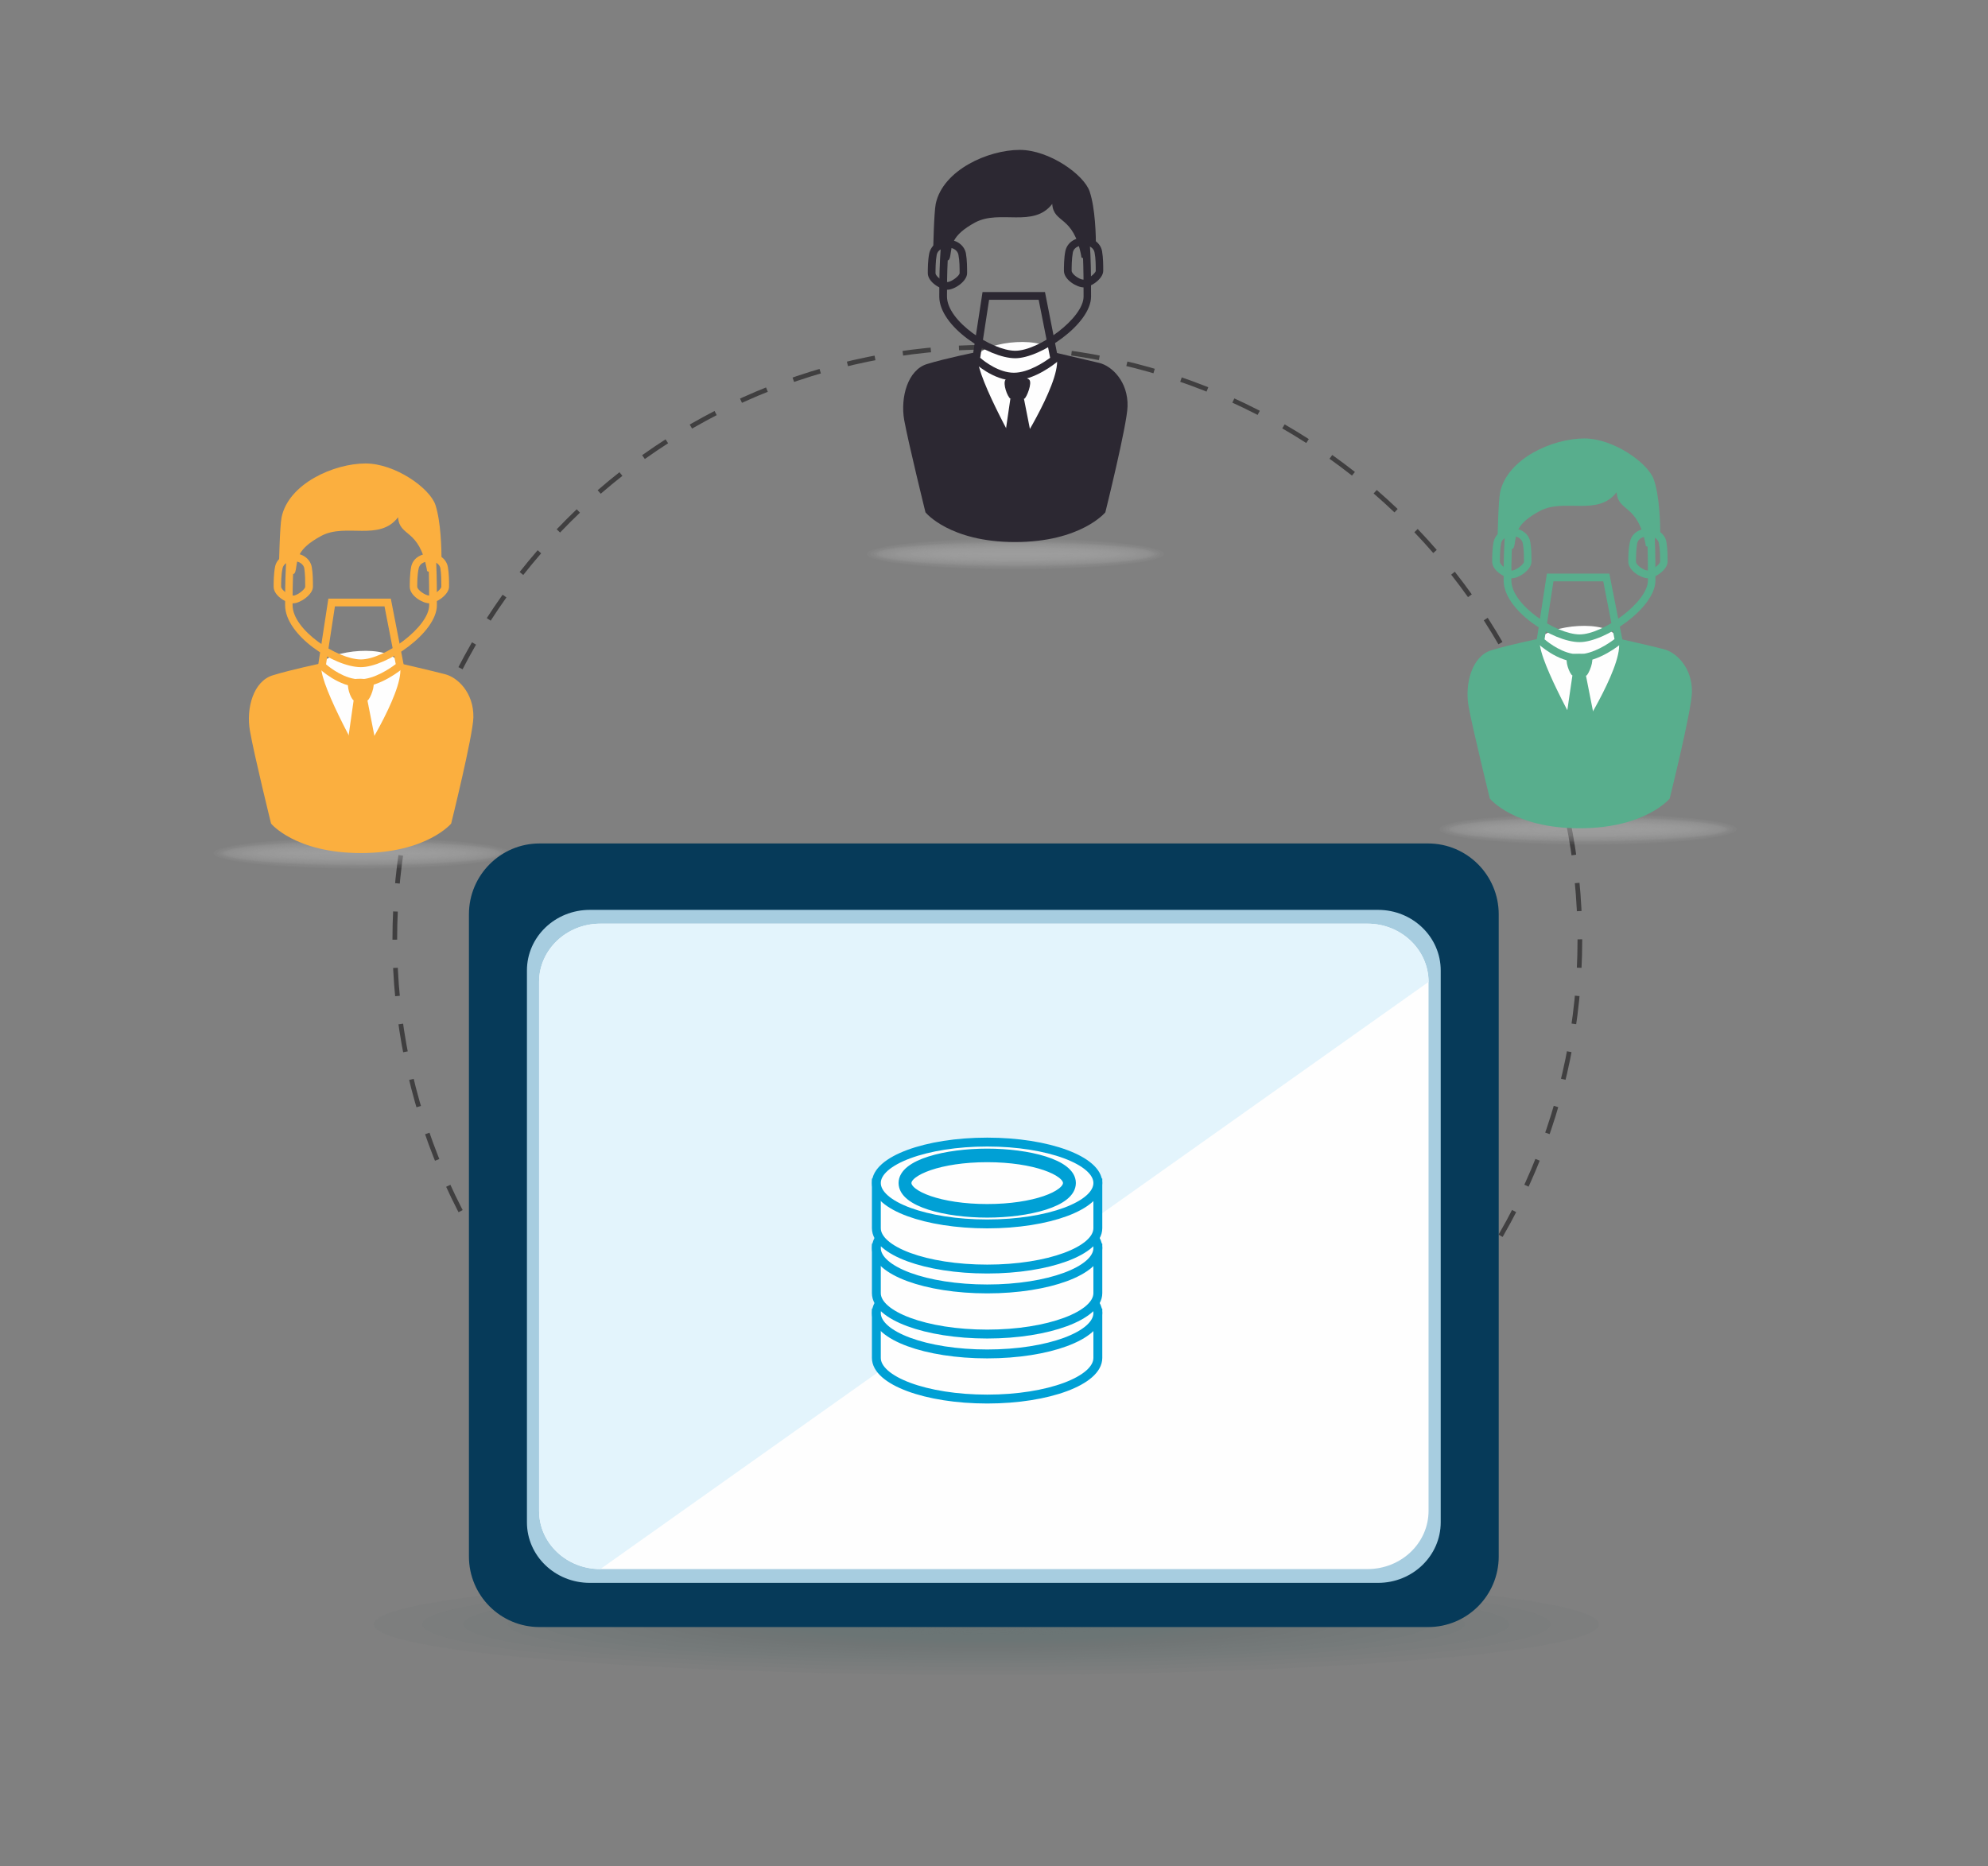 <svg version="1.2" xmlns="http://www.w3.org/2000/svg" viewBox="0 0 850 798" width="850" height="798">
	<rect x="0" y="0" width="850" height="798" fill="#808080" stroke="none"/>
	<title>49303-ai</title>
	<style>
		.s0 { opacity: .1;fill: #6c6e70 } 
		.s1 { fill: none;stroke: #403f40;stroke-miterlimit:10;stroke-width: 2;stroke-dasharray: 12.059,12.059 } 
		.s2 { opacity: .1;fill: #c4c5c7 } 
		.s3 { fill: #58ae8d } 
		.s4 { fill: #fefefe } 
		.s5 { fill: #fbaf3f } 
		.s6 { fill: #2c2832 } 
		.s7 { fill: #063a59 } 
		.s8 { fill: #a7cde0 } 
		.s9 { fill: #e3f4fc } 
		.s10 { fill: #fefefe;stroke: #00a0d5;stroke-miterlimit:10;stroke-width: 3.8 } 
	</style>
	<g id="_Artboards_">
	</g>
	<g id="Capa 1">
		<g id="&lt;Group&gt;">
			<path id="&lt;Path&gt;" class="s0" d="m611.3 694.6c0 8.6-84.9 15.6-189.6 15.6-104.7 0-189.6-7-189.6-15.6 0-8.6 84.9-15.6 189.6-15.6 104.7 0 189.6 7 189.6 15.6z"/>
			<path id="&lt;Path&gt;" class="s0" d="m596.3 694.6c0 8-78.1 14.4-174.6 14.4-96.4 0-174.6-6.4-174.6-14.4 0-7.9 78.2-14.3 174.6-14.3 96.5 0 174.6 6.4 174.6 14.3z"/>
			<path id="&lt;Path&gt;" class="s0" d="m683.7 694.6c0 11.9-117.3 21.6-262 21.6-144.7 0-262-9.7-262-21.6 0-11.9 117.3-21.5 262-21.5 144.7 0 262 9.6 262 21.5z"/>
			<path id="&lt;Path&gt;" class="s0" d="m663 694.6c0 11-108 19.9-241.3 19.9-133.2 0-241.2-8.9-241.2-19.9 0-10.9 108-19.8 241.2-19.8 133.3 0 241.3 8.9 241.3 19.8z"/>
			<path id="&lt;Path&gt;" class="s0" d="m645.4 694.6c0 10.2-100.1 18.4-223.7 18.4-123.5 0-223.7-8.2-223.7-18.4 0-10.1 100.2-18.4 223.7-18.4 123.6 0 223.7 8.3 223.7 18.4z"/>
			<path id="&lt;Path&gt;" class="s0" d="m626.3 694.6c0 9.3-91.6 16.8-204.6 16.8-113 0-204.6-7.5-204.6-16.8 0-9.3 91.6-16.8 204.6-16.8 113 0 204.6 7.5 204.6 16.8z"/>
			<path id="&lt;Path&gt;" class="s0" d="m506.4 694.6c0 3.9-37.9 7-84.7 7-46.7 0-84.7-3.1-84.7-7 0-3.8 38-6.9 84.7-6.9 46.8 0 84.7 3.1 84.7 6.9z"/>
			<path id="&lt;Path&gt;" class="s0" d="m499.7 694.6c0 3.6-34.9 6.4-78 6.4-43 0-78-2.8-78-6.4 0-3.5 35-6.4 78-6.4 43.1 0 78 2.9 78 6.4z"/>
			<path id="&lt;Path&gt;" class="s0" d="m494 694.6c0 3.3-32.3 6-72.3 6-39.9 0-72.3-2.7-72.3-6 0-3.3 32.4-5.9 72.3-5.9 40 0 72.3 2.6 72.3 5.9z"/>
			<path id="&lt;Path&gt;" class="s0" d="m487.8 694.6c0 3-29.6 5.5-66.1 5.5-36.5 0-66.1-2.5-66.1-5.5 0-3 29.6-5.4 66.1-5.4 36.5 0 66.1 2.4 66.1 5.4z"/>
			<path id="&lt;Path&gt;" class="s0" d="m537.9 694.6c0 5.3-52 9.6-116.2 9.6-64.1 0-116.1-4.3-116.1-9.6 0-5.2 52-9.5 116.1-9.5 64.2 0 116.2 4.3 116.2 9.5z"/>
			<path id="&lt;Path&gt;" class="s0" d="m528.7 694.6c0 4.9-47.9 8.8-107 8.8-59 0-106.9-3.9-106.9-8.8 0-4.8 47.9-8.8 106.9-8.8 59.1 0 107 4 107 8.8z"/>
			<path id="&lt;Path&gt;" class="s0" d="m520.9 694.6c0 4.5-44.4 8.2-99.2 8.2-54.7 0-99.1-3.7-99.1-8.2 0-4.5 44.4-8.1 99.1-8.1 54.8 0 99.2 3.6 99.2 8.1z"/>
			<path id="&lt;Path&gt;" class="s0" d="m512.4 694.6c0 4.1-40.6 7.5-90.7 7.5-50.1 0-90.7-3.4-90.7-7.5 0-4.1 40.6-7.4 90.7-7.4 50.1 0 90.7 3.3 90.7 7.4z"/>
			<path id="&lt;Path&gt;" class="s0" d="m582.2 694.6c0 7.3-71.8 13.2-160.5 13.2-88.6 0-160.5-5.9-160.5-13.2 0-7.3 71.9-13.2 160.5-13.2 88.7 0 160.5 5.9 160.5 13.2z"/>
			<path id="&lt;Path&gt;" class="s0" d="m569.5 694.6c0 6.7-66.2 12.2-147.8 12.2-81.6 0-147.8-5.5-147.8-12.2 0-6.7 66.2-12.1 147.8-12.1 81.6 0 147.8 5.4 147.8 12.1z"/>
			<path id="&lt;Path&gt;" class="s0" d="m558.8 694.6c0 6.2-61.4 11.3-137.1 11.3-75.7 0-137-5.1-137-11.3 0-6.2 61.3-11.2 137-11.2 75.7 0 137.1 5 137.1 11.2z"/>
			<path id="&lt;Path&gt;" class="s0" d="m547 694.6c0 5.7-56.1 10.3-125.3 10.3-69.2 0-125.3-4.6-125.3-10.3 0-5.7 56.1-10.3 125.3-10.3 69.2 0 125.3 4.6 125.3 10.3z"/>
			<path id="&lt;Path&gt;" class="s0" d="m480.1 694.6c0 2.7-26.1 4.8-58.4 4.8-32.2 0-58.4-2.1-58.4-4.8 0-2.6 26.2-4.8 58.4-4.8 32.3 0 58.4 2.2 58.4 4.8z"/>
			<path id="&lt;Path&gt;" class="s0" d="m475 694.6c0 2.4-23.9 4.4-53.3 4.4-29.4 0-53.2-2-53.2-4.4 0-2.4 23.8-4.3 53.2-4.3 29.4 0 53.3 1.9 53.3 4.3z"/>
			<path id="&lt;Path&gt;" class="s0" d="m471.3 694.6c0 2.3-22.2 4.1-49.6 4.1-27.4 0-49.6-1.8-49.6-4.1 0-2.2 22.2-4 49.6-4 27.4 0 49.6 1.8 49.6 4z"/>
			<path id="&lt;Path&gt;" class="s0" d="m467.4 694.6c0 2.1-20.4 3.8-45.7 3.8-25.2 0-45.7-1.7-45.7-3.8 0-2 20.5-3.7 45.7-3.7 25.3 0 45.7 1.7 45.7 3.7z"/>
			<path id="&lt;Path&gt;" class="s0" d="m464.1 694.6c0 2-19 3.5-42.4 3.5-23.4 0-42.4-1.5-42.4-3.5 0-1.9 19-3.5 42.4-3.5 23.4 0 42.4 1.6 42.4 3.5z"/>
			<path id="&lt;Path&gt;" class="s0" d="m460.5 694.6c0 1.8-17.4 3.2-38.8 3.2-21.4 0-38.7-1.4-38.7-3.2 0-1.7 17.3-3.2 38.7-3.2 21.4 0 38.8 1.5 38.8 3.2z"/>
			<path id="&lt;Path&gt;" class="s0" d="m455.9 694.6c0 1.6-15.3 2.8-34.2 2.8-18.9 0-34.2-1.2-34.2-2.8 0-1.5 15.3-2.8 34.2-2.8 18.9 0 34.2 1.3 34.2 2.8z"/>
			<path id="&lt;Path&gt;" class="s0" d="m452.9 694.6c0 1.4-13.9 2.6-31.2 2.6-17.2 0-31.2-1.2-31.2-2.6 0-1.4 14-2.5 31.2-2.5 17.3 0 31.2 1.1 31.2 2.5z"/>
			<path id="&lt;Path&gt;" class="s0" d="m452.9 694.6c0 1.4-13.9 2.6-31.2 2.6-17.2 0-31.2-1.2-31.2-2.6 0-1.4 14-2.5 31.2-2.5 17.3 0 31.2 1.1 31.2 2.5z"/>
			<path id="&lt;Path&gt;" class="s0" d="m450.4 694.6c0 1.3-12.8 2.4-28.7 2.4-15.8 0-28.7-1.1-28.7-2.4 0-1.3 12.9-2.3 28.7-2.3 15.9 0 28.7 1 28.7 2.3z"/>
			<path id="&lt;Path&gt;" class="s0" d="m448.4 694.6c0 1.2-12 2.2-26.7 2.2-14.7 0-26.6-1-26.6-2.2 0-1.2 11.9-2.2 26.6-2.2 14.7 0 26.7 1 26.7 2.2z"/>
			<path id="&lt;Path&gt;" class="s0" d="m446.1 694.6c0 1.1-10.9 2-24.4 2-13.4 0-24.3-0.9-24.3-2 0-1.1 10.9-2 24.3-2 13.5 0 24.4 0.9 24.4 2z"/>
			<path id="&lt;Path&gt;" class="s0" d="m443.2 694.6c0 1-9.6 1.8-21.5 1.8-11.9 0-21.5-0.8-21.5-1.8 0-0.9 9.6-1.7 21.5-1.7 11.9 0 21.5 0.8 21.5 1.7z"/>
			<path id="&lt;Path&gt;" class="s0" d="m441.3 694.6c0 0.9-8.7 1.6-19.6 1.6-10.8 0-19.6-0.7-19.6-1.6 0-0.9 8.8-1.6 19.6-1.6 10.9 0 19.6 0.7 19.6 1.6z"/>
			<path id="&lt;Path&gt;" class="s0" d="m440 694.6c0 0.9-8.2 1.5-18.3 1.5-10.1 0-18.3-0.6-18.3-1.5 0-0.8 8.2-1.5 18.3-1.5 10.1 0 18.3 0.7 18.3 1.5z"/>
			<path id="&lt;Path&gt;" class="s0" d="m438.6 694.6c0 0.8-7.6 1.4-16.9 1.4-9.3 0-16.8-0.6-16.8-1.4 0-0.7 7.5-1.4 16.8-1.4 9.3 0 16.9 0.7 16.9 1.4z"/>
			<path id="&lt;Path&gt;" class="s0" d="m437.3 694.6c0 0.7-7 1.3-15.6 1.3-8.6 0-15.6-0.6-15.6-1.3 0-0.7 7-1.3 15.6-1.3 8.6 0 15.6 0.6 15.6 1.3z"/>
			<path id="&lt;Path&gt;" class="s0" d="m436 694.6c0 0.7-6.4 1.2-14.3 1.2-7.9 0-14.3-0.5-14.3-1.2 0-0.6 6.4-1.1 14.3-1.1 7.9 0 14.3 0.5 14.3 1.1z"/>
			<path id="&lt;Path&gt;" class="s0" d="m434.3 694.6c0 0.6-5.6 1.1-12.6 1.1-6.9 0-12.6-0.5-12.6-1.1 0-0.5 5.7-1 12.6-1 7 0 12.6 0.5 12.6 1z"/>
			<path id="&lt;Path&gt;" class="s0" d="m433.2 694.6c0 0.6-5.1 1-11.5 1-6.3 0-11.5-0.4-11.5-1 0-0.5 5.2-0.9 11.5-0.9 6.4 0 11.5 0.4 11.5 0.9z"/>
			<path id="&lt;Path&gt;" class="s0" d="m431.6 694.6c0 0.5-4.4 0.8-9.9 0.8-5.4 0-9.8-0.3-9.8-0.8 0-0.4 4.4-0.8 9.8-0.8 5.5 0 9.9 0.4 9.9 0.8z"/>
			<path id="&lt;Path&gt;" class="s0" d="m429.8 694.6c0 0.4-3.6 0.7-8.1 0.7-4.5 0-8.1-0.3-8.1-0.7 0-0.3 3.6-0.6 8.1-0.6 4.5 0 8.1 0.3 8.1 0.6z"/>
			<path id="&lt;Path&gt;" class="s0" d="m427.3 694.6c0 0.3-2.5 0.5-5.6 0.5-3.1 0-5.6-0.2-5.6-0.5 0-0.2 2.5-0.4 5.6-0.4 3.1 0 5.6 0.2 5.6 0.4z"/>
			<path id="&lt;Path&gt;" class="s0" d="m425.5 694.6c0 0.2-1.7 0.3-3.8 0.3-2.1 0-3.8-0.1-3.8-0.3 0-0.1 1.7-0.3 3.8-0.3 2.1 0 3.8 0.2 3.8 0.3z"/>
		</g>
		<g id="&lt;Group&gt;">
			<g id="&lt;Group&gt;">
				<path id="&lt;Path&gt;" class="s1" d="m675.5 401.8c0 139.9-113.4 253.3-253.3 253.3-140 0-253.4-113.4-253.4-253.3 0-139.9 113.4-253.3 253.4-253.3 139.9 0 253.3 113.4 253.3 253.3z"/>
			</g>
			<g id="&lt;Group&gt;">
				<g id="&lt;Group&gt;" style="opacity: .5">
					<path id="&lt;Path&gt;" class="s2" d="m218.4 364.9c0 3.6-28.5 6.6-63.6 6.6-35.1 0-63.5-3-63.5-6.6 0-3.7 28.4-6.6 63.5-6.6 35.1 0 63.6 2.9 63.6 6.6z"/>
					<path id="&lt;Path&gt;" class="s2" d="m216.7 364.9c0 3.4-27.7 6.1-61.9 6.1-34.2 0-61.9-2.7-61.9-6.1 0-3.4 27.7-6.2 61.9-6.2 34.2 0 61.9 2.8 61.9 6.2z"/>
					<path id="&lt;Path&gt;" class="s2" d="m215.4 364.9c0 3-27.1 5.4-60.6 5.4-33.5 0-60.6-2.4-60.6-5.4 0-3 27.1-5.5 60.6-5.5 33.5 0 60.6 2.5 60.6 5.5z"/>
					<path id="&lt;Path&gt;" class="s2" d="m214.1 364.9c0 2.8-26.6 5.1-59.3 5.1-32.7 0-59.3-2.3-59.3-5.1 0-2.9 26.6-5.2 59.3-5.2 32.7 0 59.3 2.3 59.3 5.2z"/>
					<path id="&lt;Path&gt;" class="s2" d="m214.3 364.9c0 2.8-26.6 5-59.5 5-32.9 0-59.5-2.2-59.5-5 0-2.8 26.6-5 59.5-5 32.9 0 59.5 2.2 59.5 5z"/>
					<path id="&lt;Path&gt;" class="s2" d="m213.3 364.9c0 2.6-26.2 4.7-58.5 4.7-32.3 0-58.5-2.1-58.5-4.7 0-2.6 26.2-4.8 58.5-4.8 32.3 0 58.5 2.2 58.5 4.8z"/>
					<path id="&lt;Path&gt;" class="s2" d="m211.9 364.9c0 2.5-25.6 4.6-57.1 4.6-31.5 0-57.1-2.1-57.1-4.6 0-2.6 25.6-4.6 57.1-4.6 31.5 0 57.1 2 57.1 4.6z"/>
					<path id="&lt;Path&gt;" class="s2" d="m209.8 364.9c0 2.3-24.6 4.2-55 4.2-30.4 0-55-1.9-55-4.2 0-2.3 24.6-4.2 55-4.2 30.4 0 55 1.9 55 4.2z"/>
					<path id="&lt;Path&gt;" class="s2" d="m208.2 364.9c0 2.1-23.9 3.9-53.4 3.9-29.5 0-53.4-1.8-53.4-3.9 0-2.2 23.9-3.9 53.4-3.9 29.5 0 53.4 1.7 53.4 3.9z"/>
					<path id="&lt;Path&gt;" class="s2" d="m206.3 364.9c0 2-23.1 3.6-51.5 3.6-28.4 0-51.5-1.6-51.5-3.6 0-2 23.1-3.6 51.5-3.6 28.4 0 51.5 1.6 51.5 3.6z"/>
					<path id="&lt;Path&gt;" class="s2" d="m204.4 364.9c0 1.8-22.2 3.3-49.6 3.3-27.4 0-49.6-1.5-49.6-3.3 0-1.9 22.2-3.4 49.6-3.4 27.4 0 49.6 1.5 49.6 3.4z"/>
					<path id="&lt;Path&gt;" class="s2" d="m201.7 364.9c0 1.7-21 3-46.9 3-25.9 0-46.9-1.3-46.9-3 0-1.7 21-3.1 46.9-3.1 25.9 0 46.9 1.4 46.9 3.1z"/>
					<path id="&lt;Path&gt;" class="s2" d="m199.5 364.9c0 1.6-20 2.9-44.7 2.9-24.7 0-44.7-1.3-44.7-2.9 0-1.6 20-3 44.7-3 24.7 0 44.7 1.4 44.7 3z"/>
					<path id="&lt;Path&gt;" class="s2" d="m196.7 364.9c0 1.5-18.8 2.7-41.9 2.7-23.1 0-41.9-1.2-41.9-2.7 0-1.5 18.8-2.7 41.9-2.7 23.1 0 41.9 1.2 41.9 2.7z"/>
					<path id="&lt;Path&gt;" class="s2" d="m194.3 364.9c0 1.4-17.7 2.5-39.5 2.5-21.8 0-39.5-1.1-39.5-2.5 0-1.4 17.7-2.5 39.5-2.5 21.8 0 39.5 1.1 39.5 2.5z"/>
					<path id="&lt;Path&gt;" class="s2" d="m192.1 364.9c0 1.2-16.7 2.2-37.3 2.2-20.6 0-37.3-1-37.3-2.2 0-1.2 16.7-2.2 37.3-2.2 20.6 0 37.3 1 37.3 2.2z"/>
					<path id="&lt;Path&gt;" class="s2" d="m190.1 364.9c0 1-15.8 1.7-35.3 1.7-19.5 0-35.3-0.7-35.3-1.7 0-1 15.8-1.8 35.3-1.8 19.5 0 35.3 0.8 35.3 1.8z"/>
					<path id="&lt;Path&gt;" class="s2" d="m187 364.9c0 0.7-14.4 1.3-32.2 1.3-17.8 0-32.2-0.6-32.2-1.3 0-0.8 14.4-1.4 32.2-1.4 17.8 0 32.2 0.6 32.2 1.4z"/>
					<path id="&lt;Path&gt;" class="s2" d="m183.6 364.9c0 0.5-12.9 0.9-28.8 0.9-15.9 0-28.8-0.4-28.8-0.9 0-0.5 12.9-0.9 28.8-0.9 15.9 0 28.8 0.4 28.8 0.9z"/>
					<path id="&lt;Path&gt;" class="s2" d="m180 364.9c0 0.3-11.3 0.5-25.2 0.5-13.9 0-25.2-0.2-25.2-0.5 0-0.3 11.3-0.5 25.2-0.5 13.9 0 25.2 0.2 25.2 0.5z"/>
					<path id="&lt;Path&gt;" class="s2" d="m180 364.9c0 0.3-11.3 0.5-25.2 0.5-13.9 0-25.2-0.2-25.2-0.5 0-0.3 11.3-0.5 25.2-0.5 13.9 0 25.2 0.2 25.2 0.5z"/>
				</g>
				<g id="&lt;Group&gt;" style="opacity: .5">
					<path id="&lt;Path&gt;" class="s2" d="m742.5 354.6c0 3.7-28.5 6.6-63.6 6.6-35 0-63.5-2.9-63.5-6.6 0-3.6 28.5-6.6 63.5-6.6 35.1 0 63.6 3 63.6 6.6z"/>
					<path id="&lt;Path&gt;" class="s2" d="m740.9 354.6c0 3.4-27.7 6.2-62 6.2-34.2 0-61.9-2.8-61.9-6.2 0-3.4 27.7-6.1 61.9-6.1 34.3 0 62 2.7 62 6.1z"/>
					<path id="&lt;Path&gt;" class="s2" d="m739.5 354.6c0 3-27.1 5.5-60.6 5.5-33.4 0-60.6-2.5-60.6-5.5 0-3 27.2-5.4 60.6-5.4 33.5 0 60.6 2.4 60.6 5.4z"/>
					<path id="&lt;Path&gt;" class="s2" d="m738.2 354.6c0 2.9-26.5 5.2-59.3 5.2-32.7 0-59.2-2.3-59.2-5.2 0-2.8 26.5-5.1 59.2-5.1 32.8 0 59.3 2.3 59.3 5.1z"/>
					<path id="&lt;Path&gt;" class="s2" d="m738.5 354.6c0 2.8-26.7 5.1-59.6 5.1-32.8 0-59.5-2.3-59.5-5.1 0-2.7 26.7-5 59.5-5 32.9 0 59.6 2.3 59.6 5z"/>
					<path id="&lt;Path&gt;" class="s2" d="m737.4 354.6c0 2.6-26.2 4.8-58.5 4.8-32.2 0-58.4-2.2-58.4-4.8 0-2.6 26.2-4.7 58.4-4.7 32.3 0 58.5 2.1 58.5 4.7z"/>
					<path id="&lt;Path&gt;" class="s2" d="m736.1 354.6c0 2.6-25.6 4.6-57.2 4.6-31.5 0-57.1-2-57.1-4.6 0-2.5 25.6-4.6 57.1-4.6 31.6 0 57.2 2.1 57.2 4.6z"/>
					<path id="&lt;Path&gt;" class="s2" d="m733.9 354.6c0 2.3-24.6 4.2-55 4.2-30.3 0-54.9-1.9-54.9-4.2 0-2.3 24.6-4.1 54.9-4.1 30.4 0 55 1.8 55 4.1z"/>
					<path id="&lt;Path&gt;" class="s2" d="m732.3 354.6c0 2.2-23.9 3.9-53.4 3.9-29.4 0-53.3-1.7-53.3-3.9 0-2.1 23.9-3.9 53.3-3.9 29.5 0 53.4 1.8 53.4 3.9z"/>
					<path id="&lt;Path&gt;" class="s2" d="m730.4 354.6c0 2-23 3.6-51.5 3.6-28.4 0-51.4-1.6-51.4-3.6 0-2 23-3.6 51.4-3.6 28.5 0 51.5 1.6 51.5 3.6z"/>
					<path id="&lt;Path&gt;" class="s2" d="m728.6 354.6c0 1.9-22.3 3.4-49.7 3.4-27.3 0-49.6-1.5-49.6-3.4 0-1.8 22.3-3.3 49.6-3.3 27.4 0 49.7 1.5 49.7 3.3z"/>
					<path id="&lt;Path&gt;" class="s2" d="m725.9 354.6c0 1.7-21 3.1-47 3.1-25.9 0-46.9-1.4-46.9-3.1 0-1.6 21-3 46.9-3 26 0 47 1.4 47 3z"/>
					<path id="&lt;Path&gt;" class="s2" d="m723.7 354.6c0 1.7-20.1 3-44.8 3-24.6 0-44.7-1.3-44.7-3 0-1.6 20.1-2.9 44.7-2.9 24.7 0 44.8 1.3 44.8 2.9z"/>
					<path id="&lt;Path&gt;" class="s2" d="m720.8 354.6c0 1.5-18.7 2.8-41.9 2.8-23.1 0-41.9-1.3-41.9-2.8 0-1.5 18.8-2.7 41.9-2.7 23.2 0 41.9 1.2 41.9 2.7z"/>
					<path id="&lt;Path&gt;" class="s2" d="m718.4 354.6c0 1.4-17.6 2.5-39.5 2.5-21.8 0-39.4-1.1-39.4-2.5 0-1.4 17.6-2.5 39.4-2.5 21.9 0 39.5 1.1 39.5 2.5z"/>
					<path id="&lt;Path&gt;" class="s2" d="m716.2 354.6c0 1.2-16.7 2.2-37.3 2.2-20.5 0-37.2-1-37.2-2.2 0-1.2 16.7-2.2 37.2-2.2 20.6 0 37.3 1 37.3 2.2z"/>
					<path id="&lt;Path&gt;" class="s2" d="m714.2 354.6c0 1-15.8 1.8-35.3 1.8-19.4 0-35.2-0.8-35.2-1.8 0-0.9 15.8-1.7 35.2-1.7 19.5 0 35.3 0.8 35.3 1.7z"/>
					<path id="&lt;Path&gt;" class="s2" d="m711.2 354.6c0 0.8-14.4 1.4-32.3 1.4-17.8 0-32.2-0.6-32.2-1.4 0-0.7 14.4-1.3 32.2-1.3 17.9 0 32.3 0.6 32.3 1.3z"/>
					<path id="&lt;Path&gt;" class="s2" d="m707.8 354.6c0 0.5-12.9 1-28.9 1-15.9 0-28.8-0.5-28.8-1 0-0.5 12.9-0.9 28.8-0.9 16 0 28.9 0.4 28.9 0.9z"/>
					<path id="&lt;Path&gt;" class="s2" d="m704.2 354.6c0 0.3-11.3 0.5-25.3 0.5-13.9 0-25.2-0.2-25.2-0.5 0-0.2 11.3-0.5 25.2-0.5 14 0 25.3 0.3 25.3 0.5z"/>
					<path id="&lt;Path&gt;" class="s2" d="m704.2 354.6c0 0.3-11.3 0.5-25.3 0.5-13.9 0-25.2-0.2-25.2-0.5 0-0.2 11.3-0.5 25.2-0.5 14 0 25.3 0.3 25.3 0.5z"/>
				</g>
				<g id="&lt;Group&gt;">
					<g id="&lt;Group&gt;">
						<path id="&lt;Compound Path&gt;" fill-rule="evenodd" class="s3" d="m704.6 247.3c-2.8 0-8.4-3.2-8.4-7.1 0-1.6 0-5.4 0.7-8.4 0.7-3.6 3.8-5.8 8.2-5.8 3.7 0 6.9 2.5 7.4 5.8 0.5 2.8 0.5 6.1 0.5 8.4 0 3.5-5.4 7.1-8.4 7.1zm0.5-18c-1.3 0-4.5 0.3-5.1 3.1-0.5 2.7-0.5 6.3-0.5 7.8 0 1.5 3.4 3.8 5.1 3.8 1.7 0 5.2-2.7 5.2-3.8 0-2.2 0-5.3-0.5-7.8-0.3-1.8-2.1-3.1-4.2-3.1z"/>
					</g>
					<g id="&lt;Group&gt;">
						<path id="&lt;Compound Path&gt;" fill-rule="evenodd" class="s3" d="m646.4 247.3c-2.8 0-8.4-3.2-8.4-7.1 0-1.6 0-5.4 0.6-8.4 0.8-3.6 3.9-5.8 8.3-5.8 3.7 0 6.9 2.5 7.4 5.8 0.5 2.8 0.5 6.1 0.5 8.4 0 3.5-5.4 7.1-8.4 7.1zm0.5-18c-1.4 0-4.5 0.3-5.1 3.1-0.5 2.7-0.5 6.3-0.5 7.8 0 1.5 3.4 3.8 5.1 3.8 1.7 0 5.2-2.7 5.2-3.8 0-2.2 0-5.3-0.5-7.8-0.3-1.8-2.1-3.1-4.2-3.1z"/>
					</g>
					<g id="&lt;Group&gt;">
						<path id="&lt;Path&gt;" class="s3" d="m637 341.5c0 0 10.2 12.7 38.4 12.7 28.1 0 38.5-12.7 38.5-12.7 0 0 9.3-37.4 9.5-45.3 0.3-10.6-6.7-17.3-12.1-18.6-5.4-1.4-19.6-4.6-19.6-4.6h-33c0 0-13 2.6-21.1 5.1-8.1 2.5-11.4 14-9.7 23.9 1.8 9.9 9.1 39.5 9.1 39.5z"/>
					</g>
					<g id="&lt;Group&gt;">
						<path id="&lt;Path&gt;" class="s4" d="m675.5 313.6c0 0 20.5-32 16.2-40.6-4.3-8.7-29.7-5.4-33 0-3.3 5.3 16.8 40.6 16.8 40.6z"/>
					</g>
					<g id="&lt;Group&gt;">
						<path id="&lt;Compound Path&gt;" fill-rule="evenodd" class="s3" d="m674.8 283.1c-8.9 0-16.9-7.6-17.3-7.9l-0.6-0.6 4.5-29.3h26.7l5.8 29.4-0.8 0.6c-0.3 0.3-9.4 7.8-18.3 7.8zm-14.4-9.7c1.9 1.6 8.1 6.4 14.4 6.4 6.4 0 13.3-4.8 15.5-6.5l-4.8-24.7h-21.3z"/>
					</g>
					<g id="&lt;Group&gt;">
						<path id="&lt;Compound Path&gt;" fill-rule="evenodd" class="s3" d="m675.4 274.6c-11.4 0-32.5-13.6-32.5-26.4 0-7.2 0-24.1 2.8-37.2 2.8-13.4 14.7-21.4 31.6-21.4 14 0 26.2 9.2 28.4 21.4 2.1 12.4 2.1 26.7 2.1 37.2 0 11.9-21.7 26.4-32.4 26.4zm1.9-81.8c-5.7 0-24.7 1.4-28.4 18.8-2.7 12.9-2.7 29.5-2.7 36.6 0 10.6 19.3 23.1 29.2 23.1 10 0 29.2-13.8 29.2-23.1 0-10.4 0-24.5-2.2-36.6-1.8-10.7-12.6-18.8-25.1-18.8z"/>
					</g>
					<g id="&lt;Group&gt;">
						<path id="&lt;Path&gt;" class="s3" d="m706 232.8c0-1.7-0.2-5.1-0.2-5.1 0 0 2.2-0.2 4.1 2.1 0-5.9-0.3-17.3-2.7-24.5-2.3-7.2-17.3-17.8-29.8-17.8-13.6 0-32.9 8.6-36 23-0.8 3.9-1.1 20.3-1.1 20.3 0 0 2.2-3.1 4.3-3.1 0.2 1.8 0.3 3.5 0.3 5.1 0 0 1.9 4.4 2.7 0 0.8-4.5 0.2-8.6 10.8-14.3 10.5-5.6 24.8 2.5 32.8-8 0.7 8.7 9 4.7 12.4 22.3 0 2.1 2.4 0 2.4 0z"/>
					</g>
					<g id="&lt;Group&gt;">
						<path id="&lt;Path&gt;" class="s3" d="m678.3 288.9c-1 0.5-4.7 0.8-6 0-1.3-0.9-3.3-6.4-2.1-8.1 1.1-1.8 8.9-1.5 10.2 0 1.4 1.4-1.1 7.5-2.1 8.1z"/>
					</g>
					<g id="&lt;Group&gt;">
						<path id="&lt;Path&gt;" class="s3" d="m683.9 318.3h-15.9l4.3-29.4h5.8z"/>
					</g>
				</g>
				<g id="&lt;Group&gt;">
					<g id="&lt;Group&gt;">
						<path id="&lt;Compound Path&gt;" fill-rule="evenodd" class="s5" d="m183.6 258c-2.9 0-8.4-3.2-8.4-7.1 0-1.6 0-5.4 0.6-8.5 0.7-3.5 3.9-5.7 8.2-5.7 3.8 0 6.9 2.4 7.5 5.8 0.5 2.8 0.5 6 0.5 8.4 0 3.4-5.5 7.1-8.4 7.1zm0.4-18c-1.3 0-4.4 0.3-5 3.1-0.6 2.7-0.6 6.3-0.6 7.8 0 1.4 3.5 3.8 5.2 3.8 1.7 0 5.1-2.7 5.1-3.8 0-2.3 0-5.3-0.4-7.9-0.3-1.7-2.2-3-4.3-3z"/>
					</g>
					<g id="&lt;Group&gt;">
						<path id="&lt;Compound Path&gt;" fill-rule="evenodd" class="s5" d="m125.4 258c-2.9 0-8.4-3.2-8.4-7.1 0-1.6 0-5.4 0.6-8.5 0.7-3.5 3.9-5.7 8.2-5.7 3.7 0 6.9 2.4 7.5 5.8 0.5 2.8 0.5 6 0.5 8.4 0 3.4-5.5 7.1-8.4 7.1zm0.4-18c-1.3 0-4.4 0.3-5 3.1-0.6 2.7-0.6 6.3-0.6 7.8 0 1.4 3.5 3.8 5.2 3.8 1.7 0 5.1-2.7 5.1-3.8 0-2.3 0-5.3-0.4-7.9-0.3-1.7-2.2-3-4.3-3z"/>
					</g>
					<g id="&lt;Group&gt;">
						<path id="&lt;Path&gt;" class="s5" d="m115.9 352.2c0 0 10.3 12.6 38.4 12.6 28.1 0 38.6-12.6 38.6-12.6 0 0 9.3-37.5 9.5-45.4 0.2-10.6-6.8-17.2-12.2-18.5-5.3-1.4-19.6-4.7-19.6-4.7h-32.9c0 0-13 2.7-21.1 5.2-8.2 2.5-11.5 14-9.7 23.9 1.7 9.9 9 39.5 9 39.5z"/>
					</g>
					<g id="&lt;Group&gt;">
						<path id="&lt;Path&gt;" class="s4" d="m154.4 324.2c0 0 20.5-31.9 16.2-40.6-4.3-8.6-29.7-5.3-32.9 0-3.3 5.4 16.7 40.6 16.7 40.6z"/>
					</g>
					<g id="&lt;Group&gt;">
						<path id="&lt;Compound Path&gt;" fill-rule="evenodd" class="s5" d="m153.8 293.8c-8.9 0-17-7.6-17.3-7.9l-0.6-0.6 4.5-29.3h26.7l5.7 29.3-0.7 0.6c-0.4 0.4-9.5 7.9-18.3 7.9zm-14.4-9.7c1.9 1.6 8.1 6.4 14.4 6.4 6.3 0 13.2-4.8 15.4-6.5l-4.8-24.7h-21.2z"/>
					</g>
					<g id="&lt;Group&gt;">
						<path id="&lt;Compound Path&gt;" fill-rule="evenodd" class="s5" d="m154.3 285.3c-11.3 0-32.4-13.6-32.4-26.5 0-7.2 0-24 2.7-37.2 2.9-13.4 14.7-21.4 31.7-21.4 14 0 26.1 9.3 28.3 21.5 2.2 12.4 2.2 26.7 2.2 37.1 0 11.9-21.7 26.5-32.5 26.5zm2-81.8c-5.8 0-24.8 1.3-28.5 18.8-2.7 12.9-2.7 29.4-2.7 36.5 0 10.7 19.3 23.2 29.2 23.2 10.1 0 29.2-13.9 29.2-23.2 0-10.3 0-24.5-2.1-36.5-1.9-10.7-12.7-18.8-25.1-18.8z"/>
					</g>
					<g id="&lt;Group&gt;">
						<path id="&lt;Path&gt;" class="s5" d="m185 243.5c-0.1-1.7-0.2-5.1-0.2-5.1 0 0 2.1-0.3 4 2.1 0-6-0.3-17.3-2.6-24.5-2.4-7.3-17.3-17.8-29.9-17.8-13.5 0-32.9 8.6-35.9 23-0.8 3.9-1.1 20.3-1.1 20.3 0 0 2.2-3.2 4.3-3.1 0.2 1.8 0.3 3.5 0.2 5.1 0 0 1.9 4.4 2.7 0 0.8-4.5 0.3-8.6 10.8-14.3 10.5-5.7 24.9 2.5 32.9-8 0.6 8.6 9 4.6 12.3 22.3 0 2.1 2.5 0 2.5 0z"/>
					</g>
					<g id="&lt;Group&gt;">
						<path id="&lt;Path&gt;" class="s5" d="m157.2 299.5c-1 0.5-4.6 0.9-6 0-1.3-0.8-3.2-6.3-2.1-8 1.2-1.8 8.9-1.5 10.3 0 1.3 1.4-1.2 7.5-2.2 8z"/>
					</g>
					<g id="&lt;Group&gt;">
						<path id="&lt;Path&gt;" class="s5" d="m162.9 329h-15.9l4.2-29.5h5.9z"/>
					</g>
				</g>
				<g id="&lt;Group&gt;">
					<g id="&lt;Group&gt;" style="opacity: .5">
						<path id="&lt;Path&gt;" class="s2" d="m497.7 236.9c0 3.6-28.4 6.6-63.5 6.6-35.1 0-63.6-3-63.6-6.6 0-3.6 28.5-6.6 63.6-6.6 35.1 0 63.5 3 63.5 6.6z"/>
						<path id="&lt;Path&gt;" class="s2" d="m496.1 236.9c0 3.4-27.7 6.2-61.9 6.2-34.3 0-62-2.8-62-6.2 0-3.4 27.7-6.1 62-6.1 34.2 0 61.9 2.7 61.9 6.1z"/>
						<path id="&lt;Path&gt;" class="s2" d="m494.8 236.9c0 3-27.2 5.5-60.6 5.5-33.5 0-60.6-2.5-60.6-5.5 0-3 27.1-5.4 60.6-5.4 33.4 0 60.6 2.4 60.6 5.4z"/>
						<path id="&lt;Path&gt;" class="s2" d="m493.4 236.9c0 2.9-26.5 5.2-59.2 5.2-32.8 0-59.3-2.3-59.3-5.2 0-2.8 26.5-5.1 59.3-5.1 32.7 0 59.2 2.3 59.2 5.1z"/>
						<path id="&lt;Path&gt;" class="s2" d="m493.7 236.9c0 2.8-26.7 5-59.5 5-32.9 0-59.6-2.2-59.6-5 0-2.8 26.7-5 59.6-5 32.8 0 59.5 2.2 59.5 5z"/>
						<path id="&lt;Path&gt;" class="s2" d="m492.6 236.9c0 2.6-26.2 4.8-58.4 4.8-32.3 0-58.5-2.2-58.5-4.8 0-2.6 26.2-4.7 58.5-4.7 32.2 0 58.4 2.1 58.4 4.7z"/>
						<path id="&lt;Path&gt;" class="s2" d="m491.3 236.9c0 2.6-25.6 4.6-57.1 4.6-31.6 0-57.2-2-57.2-4.6 0-2.5 25.6-4.6 57.2-4.6 31.5 0 57.1 2.1 57.1 4.6z"/>
						<path id="&lt;Path&gt;" class="s2" d="m489.1 236.9c0 2.3-24.6 4.2-54.9 4.2-30.4 0-55-1.9-55-4.2 0-2.3 24.6-4.2 55-4.2 30.3 0 54.9 1.9 54.9 4.2z"/>
						<path id="&lt;Path&gt;" class="s2" d="m487.5 236.9c0 2.2-23.9 3.9-53.3 3.9-29.5 0-53.4-1.7-53.4-3.9 0-2.1 23.9-3.9 53.4-3.9 29.4 0 53.3 1.8 53.3 3.9z"/>
						<path id="&lt;Path&gt;" class="s2" d="m485.6 236.9c0 2-23 3.6-51.4 3.6-28.5 0-51.5-1.6-51.5-3.6 0-2 23-3.6 51.5-3.6 28.4 0 51.4 1.6 51.4 3.6z"/>
						<path id="&lt;Path&gt;" class="s2" d="m482.8 236.9c0 1.8-22.3 3.3-49.6 3.3-27.4 0-49.7-1.5-49.7-3.3 0-1.8 22.3-3.3 49.7-3.3 27.3 0 49.6 1.5 49.6 3.3z"/>
						<path id="&lt;Path&gt;" class="s2" d="m481.1 236.9c0 1.7-21 3.1-46.9 3.1-26 0-47-1.4-47-3.1 0-1.7 21-3 47-3 25.9 0 46.9 1.3 46.9 3z"/>
						<path id="&lt;Path&gt;" class="s2" d="m478.9 236.9c0 1.6-20.1 2.9-44.7 2.9-24.7 0-44.8-1.3-44.8-2.9 0-1.6 20.1-2.9 44.8-2.9 24.6 0 44.7 1.3 44.7 2.9z"/>
						<path id="&lt;Path&gt;" class="s2" d="m476 236.9c0 1.5-18.7 2.7-41.8 2.7-23.2 0-41.9-1.2-41.9-2.7 0-1.5 18.7-2.7 41.9-2.7 23.1 0 41.8 1.2 41.8 2.7z"/>
						<path id="&lt;Path&gt;" class="s2" d="m473.6 236.9c0 1.4-17.6 2.5-39.4 2.5-21.9 0-39.5-1.1-39.5-2.5 0-1.4 17.6-2.5 39.5-2.5 21.8 0 39.4 1.1 39.4 2.5z"/>
						<path id="&lt;Path&gt;" class="s2" d="m471.4 236.9c0 1.2-16.7 2.2-37.2 2.2-20.6 0-37.3-1-37.3-2.2 0-1.2 16.7-2.2 37.3-2.2 20.5 0 37.2 1 37.2 2.2z"/>
						<path id="&lt;Path&gt;" class="s2" d="m469.4 236.9c0 1-15.8 1.8-35.2 1.8-19.5 0-35.3-0.8-35.3-1.8 0-1 15.8-1.8 35.3-1.8 19.4 0 35.2 0.8 35.2 1.8z"/>
						<path id="&lt;Path&gt;" class="s2" d="m466.4 236.9c0 0.8-14.4 1.4-32.2 1.4-17.9 0-32.3-0.6-32.3-1.4 0-0.7 14.4-1.3 32.3-1.3 17.8 0 32.2 0.6 32.2 1.3z"/>
						<path id="&lt;Path&gt;" class="s2" d="m463 236.9c0 0.5-12.9 0.9-28.8 0.9-16 0-28.9-0.4-28.9-0.9 0-0.5 12.9-0.9 28.9-0.9 15.9 0 28.8 0.4 28.8 0.9z"/>
						<path id="&lt;Path&gt;" class="s2" d="m459.4 236.9c0 0.3-11.3 0.5-25.2 0.5-14 0-25.3-0.2-25.3-0.5 0-0.3 11.3-0.5 25.3-0.5 13.9 0 25.2 0.2 25.2 0.5z"/>
						<path id="&lt;Path&gt;" class="s2" d="m459.4 236.9c0 0.3-11.3 0.5-25.2 0.5-14 0-25.3-0.2-25.3-0.5 0-0.3 11.3-0.5 25.3-0.5 13.9 0 25.2 0.2 25.2 0.5z"/>
					</g>
					<g id="&lt;Group&gt;">
						<g id="&lt;Group&gt;">
							<path id="&lt;Compound Path&gt;" fill-rule="evenodd" class="s6" d="m463.3 122.9c-2.8 0-8.4-3.2-8.4-7.1 0-1.6 0-5.4 0.6-8.4 0.8-3.6 3.9-5.8 8.2-5.8 3.8 0 6.9 2.5 7.5 5.8 0.5 2.9 0.5 6.1 0.5 8.4 0 3.5-5.4 7.1-8.4 7.1zm0.4-18c-1.3 0-4.4 0.3-5 3.1-0.5 2.7-0.5 6.3-0.5 7.8 0 1.5 3.4 3.8 5.1 3.8 1.7 0 5.2-2.7 5.2-3.8 0-2.2 0-5.3-0.5-7.8-0.3-1.8-2.1-3.1-4.3-3.1z"/>
						</g>
						<g id="&lt;Group&gt;">
							<path id="&lt;Compound Path&gt;" fill-rule="evenodd" class="s6" d="m405.1 123.9c-2.8 0-8.4-3.2-8.4-7.1 0-1.6 0-5.4 0.6-8.4 0.8-3.6 3.9-5.8 8.2-5.8 3.8 0 6.9 2.5 7.5 5.8 0.5 2.9 0.5 6.1 0.5 8.4 0 3.5-5.4 7.1-8.4 7.1zm0.4-18c-1.3 0-4.4 0.3-5 3.1-0.5 2.7-0.5 6.3-0.5 7.8 0 1.5 3.4 3.8 5.1 3.8 1.7 0 5.2-2.7 5.2-3.8 0-2.2 0-5.3-0.5-7.8-0.3-1.8-2.1-3.1-4.3-3.1z"/>
						</g>
						<g id="&lt;Group&gt;">
							<path id="&lt;Path&gt;" class="s6" d="m395.7 219.1c0 0 10.2 12.7 38.3 12.7 28.2 0 38.6-12.7 38.6-12.7 0 0 9.3-37.4 9.5-45.3 0.3-10.6-6.7-17.3-12.1-18.6-5.4-1.3-19.6-4.6-19.6-4.6h-33c0 0-13 2.6-21.1 5.1-8.1 2.5-11.4 14.1-9.7 23.9 1.8 9.9 9.1 39.5 9.1 39.5z"/>
						</g>
						<g id="&lt;Group&gt;">
							<path id="&lt;Path&gt;" class="s4" d="m435.1 192.2c0 0 20.6-32 16.3-40.6-4.3-8.7-29.7-5.4-33 0-3.3 5.3 16.7 40.6 16.7 40.6z"/>
						</g>
						<g id="&lt;Group&gt;">
							<path id="&lt;Compound Path&gt;" fill-rule="evenodd" class="s6" d="m433.5 162.7c-8.9 0-16.9-7.6-17.3-7.9l-0.6-0.6 4.5-29.3h26.7l5.8 29.4-0.8 0.6c-0.4 0.3-9.4 7.8-18.3 7.8zm-14.4-9.7c1.9 1.7 8.1 6.4 14.4 6.4 6.3 0 13.2-4.7 15.5-6.4l-4.9-24.8h-21.2z"/>
						</g>
						<g id="&lt;Group&gt;">
							<path id="&lt;Compound Path&gt;" fill-rule="evenodd" class="s6" d="m434.1 153.2c-11.4 0-32.5-13.6-32.5-26.4 0-7.2 0-24 2.8-37.2 2.8-13.4 14.6-21.4 31.6-21.4 14 0 26.2 9.2 28.3 21.4 2.2 12.4 2.2 26.7 2.2 37.2 0 11.9-21.7 26.4-32.4 26.4zm1.9-81.8c-5.7 0-24.7 1.4-28.4 18.9-2.7 12.8-2.7 29.4-2.7 36.5 0 10.6 19.3 23.2 29.2 23.2 10 0 29.2-13.9 29.2-23.2 0-10.4 0-24.5-2.2-36.6-1.9-10.7-12.7-18.8-25.1-18.8z"/>
						</g>
						<g id="&lt;Group&gt;">
							<path id="&lt;Path&gt;" class="s6" d="m464.7 109.4c0-1.7-0.2-5.1-0.2-5.1 0 0 2.2-0.2 4.1 2.1 0-5.9-0.3-17.3-2.7-24.5-2.4-7.2-17.3-17.8-29.9-17.8-13.5 0-32.8 8.6-35.9 23-0.8 3.9-1.1 20.3-1.1 20.3 0 0 2.2-3.1 4.3-3.1 0.2 1.8 0.3 3.5 0.2 5.1 0 0 2 4.4 2.8 0 0.8-4.4 0.2-8.6 10.7-14.3 10.6-5.6 24.9 2.5 32.9-7.9 0.6 8.6 9 4.6 12.4 22.2 0 2.1 2.4 0 2.4 0z"/>
						</g>
						<g id="&lt;Group&gt;">
							<path id="&lt;Path&gt;" class="s6" d="m438 170.5c-1 0.5-4.7 0.8-6 0-1.3-0.9-3.3-6.4-2.1-8.1 1.1-1.7 8.8-1.5 10.2 0 1.3 1.4-1.1 7.5-2.1 8.1z"/>
						</g>
						<g id="&lt;Group&gt;">
							<path id="&lt;Path&gt;" class="s6" d="m443.6 199.9h-15.9l4.3-29.4h5.8z"/>
						</g>
					</g>
				</g>
			</g>
		</g>
		<g id="&lt;Group&gt;">
			<g id="&lt;Group&gt;">
				<path id="&lt;Path&gt;" class="s7" d="m640.8 665.6c0 16.7-13.5 30.2-30.2 30.2h-379.9c-16.7 0-30.2-13.5-30.2-30.2v-274.6c0-16.7 13.5-30.3 30.2-30.3h379.9c16.7 0 30.2 13.6 30.2 30.3z"/>
				<path id="&lt;Path&gt;" class="s8" d="m616 651c0 14.3-12 25.9-26.8 25.9h-337c-14.9 0-26.9-11.6-26.9-25.9v-236c0-14.3 12-25.9 26.9-25.9h337c14.8 0 26.8 11.6 26.8 25.9z"/>
				<path id="&lt;Path&gt;" class="s4" d="m610.8 646.1c0 13.8-11.7 24.9-26.1 24.9h-328c-14.5 0-26.2-11.1-26.2-24.9v-226.2c0-13.7 11.7-24.9 26.2-24.9h328c14.4 0 26.1 11.2 26.1 24.9z"/>
				<path id="&lt;Path&gt;" class="s9" d="m256.7 671c-14.5 0-26.2-11.1-26.2-24.9v-226.2c0-13.7 11.7-24.9 26.2-24.9h328c14.4 0 26.1 11.2 26.1 24.9z"/>
			</g>
			<g id="&lt;Group&gt;">
				<g id="&lt;Group&gt;">
					<g id="&lt;Group&gt;" style="opacity: .5">
					</g>
					<g id="&lt;Group&gt;">
					</g>
				</g>
				<g id="&lt;Group&gt;">
					<g id="&lt;Group&gt;">
						<path id="&lt;Path&gt;" class="s10" d="m374.7 561.5v19.2c0 9.7 21.2 17.6 47.4 17.6 26.1 0 47.3-7.9 47.3-17.6v-19.2z"/>
						<path id="&lt;Path&gt;" class="s10" d="m469.4 561.5c0 9.7-21.2 17.5-47.3 17.5-26.2 0-47.4-7.8-47.4-17.5 0-9.7 21.2-17.5 47.4-17.5 26.1 0 47.3 7.8 47.3 17.5z"/>
					</g>
					<g id="&lt;Group&gt;">
						<path id="&lt;Path&gt;" class="s10" d="m374.7 533.7v19.3c0 9.6 21.2 17.5 47.4 17.5 26.1 0 47.3-7.9 47.3-17.5v-19.3z"/>
						<path id="&lt;Path&gt;" class="s10" d="m469.4 533.7c0 9.7-21.2 17.5-47.3 17.5-26.2 0-47.4-7.8-47.4-17.5 0-9.7 21.2-17.5 47.4-17.5 26.1 0 47.3 7.8 47.3 17.5z"/>
					</g>
					<g id="&lt;Group&gt;">
						<path id="&lt;Path&gt;" class="s10" d="m374.7 505.9v19.3c0 9.7 21.2 17.5 47.4 17.5 26.1 0 47.3-7.8 47.3-17.5v-19.3z"/>
						<path id="&lt;Path&gt;" class="s10" d="m469.4 505.9c0 9.7-21.2 17.5-47.3 17.5-26.2 0-47.4-7.8-47.4-17.5 0-9.6 21.2-17.5 47.4-17.5 26.1 0 47.3 7.9 47.3 17.5z"/>
						<g id="&lt;Group&gt;">
							<path id="&lt;Compound Path&gt;" fill-rule="evenodd" class="s10" d="m422.1 518.8c-17.5 0-36-4.5-36-12.9 0-8.3 18.5-12.8 36-12.8 17.4 0 36 4.5 36 12.8 0 8.4-18.6 12.9-36 12.9zm0-23.7c-20.2 0-34.3 5.7-34.3 10.8 0 5.2 14.1 10.9 34.3 10.9 20.2 0 34.3-5.7 34.3-10.9 0-5.1-14.1-10.8-34.3-10.8z"/>
						</g>
					</g>
				</g>
			</g>
		</g>
	</g>
</svg>